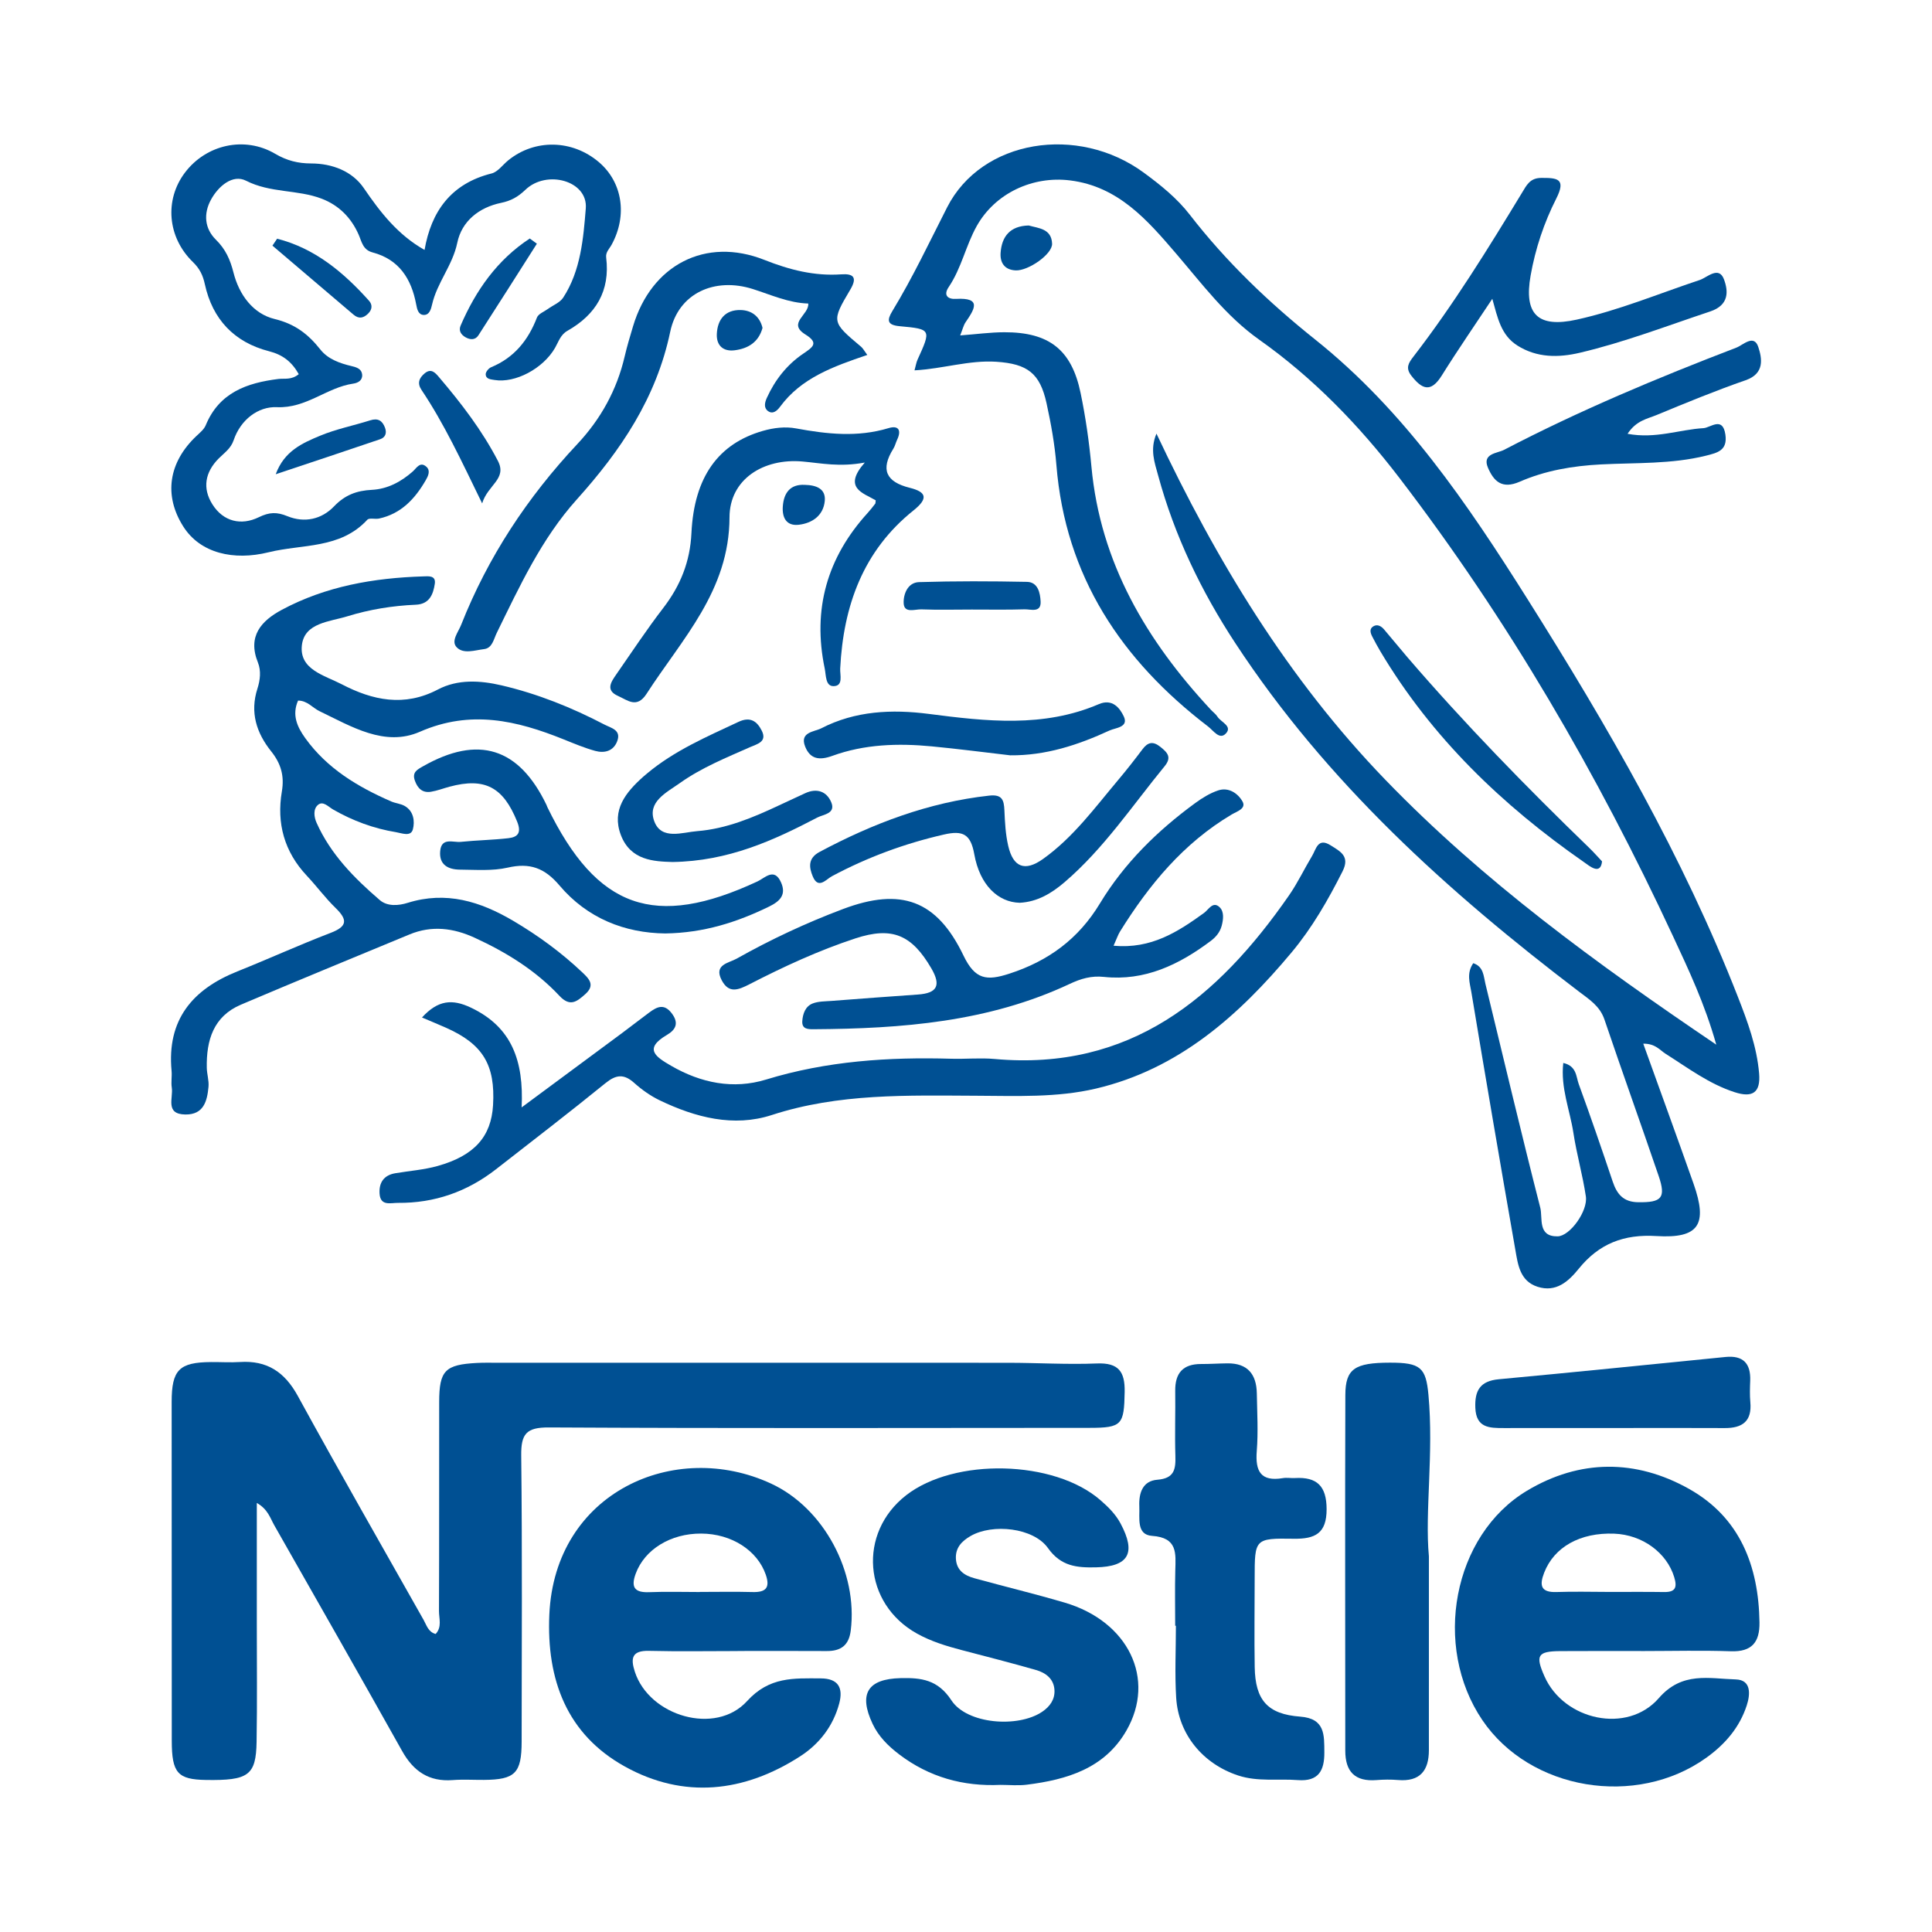 <?xml version="1.0" encoding="utf-8"?>
<!-- Generator: Adobe Illustrator 17.0.0, SVG Export Plug-In . SVG Version: 6.00 Build 0)  -->
<!DOCTYPE svg PUBLIC "-//W3C//DTD SVG 1.1//EN" "http://www.w3.org/Graphics/SVG/1.1/DTD/svg11.dtd">
<svg version="1.1" id="Layer_1" xmlns="http://www.w3.org/2000/svg" xmlns:xlink="http://www.w3.org/1999/xlink" x="0px" y="0px"
	 width="200px" height="200px" viewBox="0 0 200 200" enable-background="new 0 0 200 200" xml:space="preserve">
<g>
	<g>
		<path fill="#005093" d="M26.585,155.587c0,4.328,0.001,8.434,0,12.539c-0.001,4.063,0.046,8.128-0.023,12.19
			c-0.059,3.475-0.841,4.016-5.249,3.945c-2.92-0.047-3.528-0.731-3.531-4.049c-0.009-11.693-0.013-23.385-0.012-35.078
			c0-3.331,0.777-4.109,4.078-4.134c0.995-0.008,1.994,0.06,2.985-0.004c2.805-0.182,4.633,1.026,5.993,3.508
			c4.26,7.776,8.668,15.47,13.027,23.192c0.31,0.55,0.476,1.247,1.245,1.454c0.677-0.731,0.342-1.598,0.345-2.375
			c0.029-7.215,0.009-14.429,0.021-21.644c0.005-3.255,0.609-3.866,3.912-4.039c0.744-0.039,1.492-0.018,2.239-0.018
			c17.58-0.002,35.161-0.008,52.741,0.002c3.066,0.002,6.136,0.194,9.195,0.07c2.244-0.09,2.911,0.848,2.874,2.94
			c-0.06,3.404-0.268,3.724-3.64,3.726c-18.659,0.011-37.317,0.057-55.975-0.043c-2.346-0.013-2.878,0.687-2.853,2.911
			c0.112,9.867,0.053,19.736,0.044,29.604c-0.003,3.278-0.676,3.949-3.907,3.971c-1.078,0.007-2.161-0.062-3.233,0.02
			c-2.449,0.187-4.055-0.906-5.231-3.006c-4.374-7.808-8.807-15.584-13.232-23.363C27.969,157.155,27.74,156.237,26.585,155.587z"/>
		<path fill="#005093" d="M170.109,108.042c1.804,5.016,3.531,9.747,5.207,14.497c1.488,4.218,0.559,5.689-3.837,5.417
			c-3.375-0.209-5.945,0.782-8.049,3.384c-1.052,1.301-2.342,2.487-4.265,1.865c-1.831-0.591-2.03-2.303-2.298-3.83
			c-1.558-8.889-3.076-17.784-4.555-26.686c-0.154-0.924-0.52-1.938,0.198-2.98c1.077,0.352,1.063,1.326,1.262,2.146
			c1.879,7.723,3.707,15.459,5.675,23.16c0.275,1.075-0.302,3.006,1.794,2.972c1.284-0.021,3.151-2.626,2.927-4.132
			c-0.327-2.206-0.954-4.368-1.289-6.573c-0.361-2.369-1.343-4.676-1.049-7.244c1.391,0.315,1.321,1.416,1.602,2.187
			c1.222,3.347,2.381,6.717,3.516,10.095c0.44,1.308,1.105,2.116,2.64,2.136c2.424,0.032,2.894-0.44,2.118-2.715
			c-1.847-5.41-3.782-10.791-5.616-16.205c-0.471-1.389-1.565-2.07-2.617-2.87c-13.594-10.338-26.16-21.695-35.61-36.113
			c-3.521-5.371-6.282-11.11-7.972-17.329c-0.364-1.34-0.877-2.675-0.174-4.334c6.178,13.107,13.584,25.364,23.685,35.824
			c10.131,10.492,21.819,19.009,34.267,27.43c-1.19-4.225-2.854-7.734-4.478-11.225c-7.817-16.805-17.074-32.767-28.365-47.497
			c-4.151-5.415-8.878-10.297-14.473-14.258c-3.441-2.436-5.907-5.766-8.603-8.911c-2.972-3.467-5.975-6.949-10.967-7.575
			c-3.887-0.487-7.771,1.328-9.674,4.727c-1.133,2.024-1.58,4.365-2.902,6.314c-0.562,0.829-0.117,1.273,0.752,1.223
			c2.72-0.155,1.915,1.072,1.002,2.412c-0.219,0.321-0.307,0.733-0.562,1.369c1.684-0.127,3.13-0.325,4.576-0.328
			c4.623-0.008,6.956,1.804,7.887,6.279c0.522,2.51,0.887,5.065,1.122,7.619c0.921,9.981,5.712,18.033,12.367,25.183
			c0.226,0.243,0.511,0.445,0.684,0.72c0.358,0.566,1.574,0.977,0.871,1.732c-0.658,0.707-1.297-0.302-1.839-0.716
			c-8.974-6.859-14.783-15.545-15.71-27.091c-0.172-2.14-0.559-4.277-1.018-6.377c-0.681-3.112-1.98-4.078-5.184-4.293
			c-2.819-0.189-5.532,0.728-8.483,0.888c0.138-0.499,0.182-0.818,0.31-1.1c1.423-3.12,1.431-3.174-1.828-3.468
			c-1.335-0.12-1.352-0.622-0.78-1.563c2.109-3.468,3.833-7.131,5.672-10.742c3.579-7.029,13.527-8.605,20.36-3.591
			c1.737,1.275,3.433,2.636,4.762,4.353c3.774,4.876,8.167,9.077,12.995,12.931c9.203,7.348,15.727,16.961,21.936,26.813
			c8.323,13.205,16.128,26.679,21.826,41.266c0.993,2.542,1.944,5.112,2.179,7.878c0.171,2.007-0.687,2.544-2.53,1.949
			c-2.65-0.855-4.838-2.516-7.146-3.975C171.818,108.705,171.359,108.023,170.109,108.042z"/>
		<path fill="#005093" d="M103.566,184.77c-3.859,0.178-7.383-0.8-10.483-3.156c-1.135-0.863-2.136-1.853-2.751-3.16
			c-1.474-3.129-0.501-4.649,2.881-4.734c2.155-0.054,3.876,0.155,5.277,2.297c1.61,2.463,6.879,2.878,9.39,1.189
			c0.813-0.547,1.34-1.292,1.277-2.273c-0.072-1.142-0.903-1.766-1.9-2.052c-2.548-0.729-5.116-1.388-7.681-2.058
			c-1.607-0.42-3.185-0.902-4.649-1.715c-5.566-3.092-6.144-10.41-1.124-14.319c5.011-3.902,15.313-3.662,20.099,0.495
			c0.808,0.702,1.577,1.451,2.101,2.432c1.638,3.068,0.836,4.465-2.56,4.536c-1.965,0.041-3.608-0.097-4.955-1.993
			c-1.505-2.119-5.739-2.564-8.011-1.252c-0.906,0.523-1.588,1.21-1.521,2.365c0.07,1.201,0.897,1.727,1.904,2.004
			c3.114,0.859,6.258,1.615,9.357,2.527c6.589,1.939,9.479,7.899,6.379,13.265c-2.258,3.909-6.147,5.062-10.296,5.583
			C105.402,184.866,104.478,184.77,103.566,184.77z"/>
		<path fill="#005093" d="M30.856,72.524c-0.65,1.478-0.105,2.706,0.743,3.886c2.259,3.145,5.436,5.045,8.897,6.555
			c0.453,0.198,0.99,0.229,1.408,0.474c0.928,0.543,1.051,1.587,0.838,2.408c-0.209,0.804-1.15,0.398-1.747,0.3
			c-2.312-0.378-4.481-1.18-6.518-2.351c-0.478-0.275-1.029-0.909-1.546-0.487c-0.539,0.44-0.425,1.272-0.157,1.871
			c1.453,3.25,3.897,5.725,6.541,7.996c0.789,0.677,1.941,0.582,2.885,0.287c3.976-1.242,7.507-0.155,10.92,1.857
			c2.584,1.523,4.987,3.281,7.163,5.343c0.682,0.646,1.364,1.308,0.304,2.252c-0.877,0.78-1.579,1.345-2.676,0.173
			c-2.468-2.638-5.501-4.508-8.769-6.011c-2.205-1.014-4.45-1.298-6.749-0.345c-5.821,2.413-11.652,4.804-17.451,7.269
			c-2.855,1.214-3.589,3.694-3.536,6.531c0.012,0.66,0.239,1.328,0.178,1.974c-0.138,1.47-0.493,2.893-2.397,2.866
			c-2.131-0.03-1.237-1.714-1.405-2.78c-0.089-0.567,0.033-1.163-0.022-1.739c-0.497-5.269,2.144-8.427,6.811-10.294
			c3.233-1.294,6.405-2.742,9.656-3.988c1.75-0.671,1.762-1.363,0.511-2.579c-1.066-1.036-1.956-2.251-2.977-3.337
			c-2.334-2.483-3.143-5.434-2.583-8.727c0.275-1.616-0.101-2.892-1.102-4.143c-1.526-1.908-2.222-4.038-1.427-6.502
			c0.281-0.87,0.396-1.842,0.05-2.701c-1.098-2.724,0.344-4.314,2.477-5.457c4.554-2.44,9.515-3.298,14.623-3.457
			c0.539-0.017,1.346-0.126,1.21,0.771c-0.165,1.09-0.555,2.101-1.961,2.161c-2.412,0.103-4.799,0.489-7.09,1.199
			c-1.821,0.564-4.443,0.661-4.708,2.997c-0.287,2.525,2.351,3.116,4.119,4.036c3.206,1.669,6.47,2.379,9.967,0.542
			c2.045-1.074,4.36-0.944,6.581-0.426c3.733,0.871,7.27,2.293,10.663,4.064c0.676,0.353,1.758,0.547,1.311,1.72
			c-0.392,1.031-1.32,1.262-2.271,1.002c-1.113-0.305-2.189-0.759-3.264-1.192c-4.871-1.962-9.638-3.089-14.891-0.79
			c-3.643,1.594-7.085-0.545-10.383-2.128C32.355,73.277,31.825,72.527,30.856,72.524z"/>
		<path fill="#005093" d="M30.927,38.733c-0.72-1.282-1.657-2.01-3.068-2.371c-3.607-0.923-5.864-3.309-6.654-6.944
			c-0.206-0.946-0.54-1.619-1.239-2.297c-2.646-2.569-2.945-6.434-0.827-9.245c2.186-2.901,6.163-3.826,9.344-1.958
			c1.216,0.715,2.373,1.001,3.733,1.003c2.185,0.004,4.251,0.805,5.443,2.549c1.717,2.512,3.518,4.837,6.291,6.402
			c0.682-3.955,2.721-6.864,6.937-7.915c0.649-0.162,1.154-0.895,1.727-1.361c2.749-2.232,6.625-2.155,9.379,0.184
			c2.437,2.07,2.982,5.507,1.324,8.548c-0.235,0.431-0.635,0.773-0.566,1.328c0.428,3.462-1.068,5.92-4.012,7.589
			c-0.724,0.41-0.915,1.13-1.283,1.769c-1.245,2.159-4.136,3.669-6.252,3.322c-0.414-0.068-0.909-0.084-0.924-0.593
			c-0.007-0.243,0.304-0.621,0.558-0.726c2.387-0.986,3.837-2.787,4.747-5.146c0.149-0.386,0.742-0.603,1.135-0.89
			c0.533-0.388,1.244-0.656,1.58-1.17c1.825-2.789,2.093-6.169,2.341-9.239c0.232-2.861-4.047-4.04-6.251-1.926
			c-0.763,0.732-1.488,1.141-2.516,1.353c-2.283,0.47-4.074,1.896-4.537,4.134c-0.485,2.342-2.093,4.121-2.608,6.389
			c-0.106,0.468-0.271,1.092-0.856,1.08c-0.576-0.012-0.698-0.6-0.792-1.101c-0.494-2.638-1.772-4.647-4.51-5.37
			c-1.016-0.268-1.127-1.119-1.447-1.848c-0.775-1.761-2.054-3.038-3.825-3.716c-2.507-0.96-5.3-0.569-7.83-1.86
			c-1.368-0.698-2.856,0.546-3.628,1.962c-0.796,1.457-0.661,2.994,0.509,4.143c1.005,0.987,1.485,2.077,1.819,3.4
			c0.579,2.298,2.028,4.271,4.263,4.812c2.119,0.513,3.478,1.576,4.734,3.161c0.794,1.002,2.017,1.425,3.246,1.717
			c0.505,0.12,1.012,0.281,1.075,0.855c0.066,0.607-0.41,0.882-0.927,0.956c-2.743,0.398-4.847,2.574-7.902,2.437
			c-1.942-0.087-3.759,1.308-4.472,3.422c-0.293,0.869-0.972,1.31-1.546,1.888c-1.412,1.421-1.709,3.074-0.654,4.748
			c1.138,1.807,2.997,2.217,4.799,1.336c1.113-0.544,1.887-0.551,2.964-0.11c1.773,0.726,3.549,0.324,4.827-1.013
			c1.135-1.187,2.348-1.633,3.921-1.713c1.607-0.081,3.014-0.824,4.235-1.905c0.384-0.34,0.758-1.082,1.42-0.472
			c0.447,0.412,0.144,0.992-0.081,1.381c-1.107,1.921-2.55,3.477-4.837,3.969c-0.401,0.086-1.006-0.099-1.211,0.124
			c-2.805,3.041-6.715,2.5-10.224,3.367c-3.597,0.889-7.062,0.114-8.825-2.666c-2.044-3.221-1.537-6.646,1.373-9.386
			c0.352-0.331,0.773-0.672,0.948-1.096c1.391-3.383,4.258-4.39,7.531-4.795C29.464,39.154,30.162,39.361,30.927,38.733z"/>
		<path fill="#005093" d="M43.684,105.331c1.662-1.813,3.134-1.941,5.082-1.013c4.219,2.011,5.464,5.497,5.234,10.319
			c3.728-2.759,7.089-5.243,10.445-7.732c0.931-0.691,1.842-1.41,2.776-2.098c0.787-0.58,1.524-0.959,2.321,0.095
			c0.774,1.024,0.396,1.705-0.502,2.233c-2.458,1.445-1.136,2.283,0.433,3.193c3.095,1.794,6.444,2.463,9.825,1.428
			c6.287-1.925,12.688-2.343,19.186-2.156c1.492,0.043,2.997-0.109,4.478,0.025c14.013,1.266,23.103-6.304,30.479-16.94
			c0.895-1.29,1.573-2.728,2.384-4.078c0.425-0.707,0.593-1.942,1.928-1.094c0.993,0.63,2.021,1.115,1.228,2.686
			c-1.501,2.974-3.151,5.849-5.284,8.402c-5.458,6.534-11.681,12.072-20.242,14.088c-4.047,0.953-8.236,0.759-12.381,0.742
			c-7.125-0.03-14.233-0.265-21.188,1.998c-3.943,1.283-7.892,0.252-11.576-1.515c-0.959-0.46-1.866-1.102-2.66-1.813
			c-1.065-0.953-1.872-0.867-2.973,0.027c-3.729,3.03-7.542,5.957-11.332,8.913c-2.981,2.325-6.365,3.514-10.15,3.48
			c-0.749-0.007-1.813,0.362-1.902-0.949c-0.077-1.137,0.431-1.916,1.625-2.118c1.467-0.247,2.973-0.354,4.397-0.755
			c3.806-1.072,5.534-3.046,5.725-6.289c0.246-4.178-1.053-6.322-4.864-8.016C45.425,106.061,44.666,105.749,43.684,105.331z"/>
		<path fill="#005093" d="M121.655,168.3c0-1.908-0.039-3.817,0.011-5.723c0.047-1.786,0.251-3.4-2.406-3.584
			c-1.642-0.114-1.263-1.843-1.318-3.053c-0.063-1.396,0.351-2.638,1.864-2.757c1.759-0.138,1.912-1.08,1.869-2.478
			c-0.07-2.237,0.014-4.479-0.016-6.718c-0.025-1.844,0.801-2.79,2.678-2.784c0.909,0.003,1.819-0.06,2.728-0.069
			c2.083-0.021,3.006,1.131,3.04,3.103c0.034,1.99,0.152,3.991-0.005,5.969c-0.166,2.102,0.409,3.195,2.705,2.809
			c0.403-0.068,0.829,0.016,1.242-0.008c2.286-0.132,3.279,0.826,3.283,3.223c0.004,2.513-1.194,3.093-3.404,3.06
			c-4.041-0.061-4.041,0.012-4.043,4.08c-0.001,3.069-0.047,6.139,0.004,9.207c0.056,3.414,1.321,4.876,4.705,5.128
			c2.591,0.193,2.49,1.893,2.503,3.701c0.013,1.878-0.593,3.033-2.747,2.869c-2.055-0.157-4.136,0.192-6.168-0.475
			c-3.624-1.19-6.182-4.225-6.422-8.04c-0.155-2.478-0.029-4.973-0.029-7.46C121.705,168.3,121.68,168.3,121.655,168.3z"/>
		<path fill="#005093" d="M147.919,161.115c0,7.637,0.002,13.849-0.001,20.062c-0.001,2.122-0.925,3.281-3.193,3.09
			c-0.741-0.062-1.495-0.051-2.238,0.007c-2.218,0.174-3.225-0.863-3.224-3.048c0.003-12.273-0.036-24.547,0.007-36.82
			c0.009-2.72,0.987-3.335,4.606-3.343c3.186-0.007,3.737,0.509,3.997,3.336C148.43,150.444,147.488,156.497,147.919,161.115z"/>
		<path fill="#005093" d="M115.276,97.903c3.917,0.352,6.665-1.445,9.374-3.402c0.457-0.33,0.918-1.266,1.619-0.572
			c0.455,0.451,0.381,1.224,0.201,1.903c-0.183,0.688-0.615,1.185-1.145,1.582c-3.268,2.452-6.818,4.162-11.038,3.715
			c-1.313-0.139-2.389,0.178-3.553,0.725c-8.395,3.945-17.384,4.635-26.477,4.691c-0.578,0.004-1.262,0.016-1.204-0.842
			c0.052-0.766,0.324-1.537,1.083-1.828c0.596-0.228,1.294-0.211,1.949-0.262c2.975-0.229,5.95-0.453,8.927-0.659
			c1.98-0.137,2.444-0.916,1.401-2.708c-2.024-3.477-4.054-4.354-7.857-3.106c-3.792,1.244-7.409,2.917-10.949,4.738
			c-1.181,0.607-2.157,1.008-2.9-0.413c-0.846-1.618,0.737-1.768,1.542-2.221c3.546-1.995,7.232-3.72,11.038-5.149
			c5.968-2.241,9.682-0.943,12.452,4.821c1.205,2.508,2.403,2.636,4.731,1.883c4.064-1.315,7.174-3.603,9.392-7.272
			c2.519-4.166,5.95-7.53,9.866-10.393c0.729-0.533,1.536-1.031,2.384-1.313c1.089-0.362,2.05,0.323,2.514,1.15
			c0.414,0.738-0.589,1.029-1.124,1.346c-4.986,2.96-8.549,7.274-11.558,12.115C115.733,96.772,115.608,97.164,115.276,97.903z"/>
		<path fill="#005093" d="M89.782,36.744c-3.55,1.204-6.84,2.384-9.031,5.365c-0.285,0.387-0.737,0.821-1.251,0.442
			c-0.454-0.335-0.339-0.873-0.117-1.363c0.841-1.856,2.076-3.426,3.743-4.559c1.015-0.69,1.685-1.111,0.241-2.008
			c-1.896-1.179,0.41-2.034,0.303-3.199c-2.03-0.061-3.841-0.897-5.724-1.497c-3.952-1.257-7.726,0.41-8.567,4.424
			c-1.44,6.867-5.128,12.301-9.669,17.353c-3.655,4.065-5.913,8.978-8.287,13.817c-0.32,0.652-0.456,1.575-1.312,1.677
			c-0.954,0.113-2.149,0.55-2.848-0.204c-0.593-0.639,0.177-1.556,0.471-2.3c2.775-7.028,6.866-13.216,12.025-18.717
			c2.433-2.595,4.098-5.605,4.908-9.084c0.244-1.048,0.556-2.082,0.865-3.114c1.899-6.358,7.503-9.287,13.6-6.871
			c2.605,1.032,5.168,1.688,7.956,1.494c1.281-0.089,1.677,0.327,0.934,1.58c-1.972,3.328-1.939,3.345,1.132,5.927
			C89.332,36.058,89.446,36.29,89.782,36.744z"/>
		<path fill="#005093" d="M90.654,51.792c-1.312-0.768-3.44-1.278-1.131-3.91c-2.599,0.488-4.505,0.067-6.434-0.106
			c-4.062-0.364-7.562,1.845-7.571,5.774c-0.016,7.612-4.911,12.574-8.589,18.275c-1.003,1.555-1.97,0.654-2.953,0.218
			c-1.315-0.583-0.723-1.444-0.188-2.215c1.607-2.311,3.161-4.665,4.875-6.895c1.776-2.31,2.774-4.784,2.915-7.746
			c0.279-5.843,2.808-9.264,7.385-10.58c1.148-0.33,2.327-0.464,3.443-0.258c3.202,0.591,6.363,0.94,9.563-0.026
			c1.062-0.321,1.365,0.223,0.899,1.205c-0.142,0.299-0.212,0.638-0.386,0.915c-1.357,2.165-0.77,3.442,1.697,4.055
			c1.717,0.427,1.947,1.092,0.392,2.335c-5.225,4.177-7.269,9.889-7.594,16.38c-0.033,0.664,0.349,1.806-0.687,1.817
			c-0.849,0.009-0.77-1.126-0.916-1.826c-1.28-6.124,0.243-11.481,4.441-16.098c0.277-0.304,0.529-0.631,0.782-0.956
			C90.64,52.1,90.625,52.005,90.654,51.792z"/>
		<path fill="#005093" d="M154.483,30.933c-1.752,2.647-3.557,5.26-5.239,7.951c-1.138,1.822-2.059,1.4-3.151-0.004
			c-0.62-0.798-0.27-1.322,0.221-1.958c4.153-5.384,7.719-11.161,11.241-16.964c0.477-0.786,0.822-1.536,1.995-1.541
			c1.645-0.008,2.603,0.066,1.559,2.129c-1.27,2.508-2.166,5.18-2.661,7.981c-0.708,4.003,0.745,5.449,4.772,4.561
			c4.378-0.965,8.509-2.698,12.745-4.106c0.749-0.249,1.966-1.495,2.499-0.065c0.45,1.206,0.56,2.665-1.427,3.326
			c-4.474,1.489-8.881,3.188-13.48,4.271c-2.224,0.524-4.453,0.538-6.483-0.747C155.382,34.694,155.036,32.912,154.483,30.933z"/>
		<path fill="#005093" d="M167.107,147.829c-3.812,0.002-7.623-0.001-11.435,0.003c-1.478,0.002-2.861-0.008-2.946-2.086
			c-0.074-1.796,0.49-2.787,2.431-2.967c7.828-0.725,15.648-1.528,23.471-2.306c1.817-0.181,2.619,0.666,2.553,2.451
			c-0.028,0.745-0.054,1.496,0.013,2.236c0.178,1.97-0.824,2.683-2.651,2.673C174.731,147.812,170.919,147.827,167.107,147.829z"/>
		<path fill="#005093" d="M68.868,96.631c-4.181-0.046-8.066-1.56-10.948-4.966c-1.538-1.818-3.068-2.375-5.358-1.85
			c-1.584,0.363-3.296,0.221-4.949,0.209c-1.199-0.009-2.17-0.484-2.046-1.91c0.127-1.467,1.34-0.881,2.132-0.964
			c1.642-0.171,3.3-0.192,4.94-0.382c1.001-0.116,1.35-0.589,0.893-1.72c-1.438-3.558-3.336-4.596-7.006-3.607
			c-0.639,0.172-1.265,0.417-1.915,0.522c-0.872,0.14-1.372-0.337-1.662-1.146c-0.313-0.874,0.232-1.144,0.85-1.495
			c5.709-3.245,9.915-1.937,12.772,4c0.036,0.074,0.055,0.157,0.091,0.231c5.129,10.537,11.121,12.645,21.753,7.691
			c0.773-0.36,1.741-1.476,2.439,0.104c0.558,1.263-0.09,1.939-1.231,2.497C76.306,95.463,72.873,96.572,68.868,96.631z"/>
		<path fill="#005093" d="M105.556,93.455c-2.241-0.056-4.126-1.834-4.698-5.023c-0.375-2.092-1.178-2.492-3.146-2.041
			c-4.07,0.932-7.922,2.354-11.597,4.318c-0.593,0.317-1.41,1.394-1.981,0.008c-0.382-0.928-0.517-1.872,0.707-2.526
			c5.525-2.948,11.281-5.137,17.559-5.829c1.342-0.148,1.529,0.449,1.576,1.523c0.053,1.233,0.118,2.489,0.396,3.685
			c0.516,2.219,1.729,2.68,3.591,1.357c3.141-2.233,5.394-5.339,7.842-8.246c0.851-1.011,1.667-2.054,2.46-3.112
			c0.556-0.743,1.088-0.869,1.854-0.256c0.73,0.585,1.21,1.068,0.443,2.004c-3.351,4.091-6.298,8.529-10.357,12.006
			C108.865,92.471,107.389,93.363,105.556,93.455z"/>
		<path fill="#005093" d="M168.485,44.907c2.914,0.545,5.358-0.44,7.855-0.584c0.729-0.042,1.991-1.261,2.272,0.667
			c0.239,1.638-0.818,1.886-2.01,2.182c-3.571,0.887-7.238,0.718-10.856,0.904c-2.947,0.151-5.779,0.635-8.429,1.792
			c-1.859,0.811-2.69-0.081-3.278-1.435c-0.648-1.493,0.958-1.498,1.659-1.864c7.782-4.061,15.87-7.444,24.058-10.584
			c0.683-0.262,1.808-1.431,2.261-0.068c0.398,1.199,0.667,2.758-1.304,3.442c-3.121,1.084-6.183,2.346-9.237,3.61
			C170.52,43.363,169.385,43.53,168.485,44.907z"/>
		<path fill="#005093" d="M69.62,89.235c-1.898-0.058-4.345-0.141-5.352-2.802c-0.98-2.591,0.517-4.421,2.33-6.036
			c0.124-0.11,0.251-0.215,0.378-0.321c2.828-2.369,6.178-3.805,9.475-5.351c1.237-0.58,1.925-0.041,2.405,0.911
			c0.586,1.163-0.478,1.383-1.195,1.701c-2.497,1.106-5.04,2.132-7.279,3.724c-1.382,0.983-3.416,1.947-2.646,3.974
			c0.745,1.962,2.913,1.122,4.439,1.003c2.997-0.235,5.769-1.397,8.475-2.671c0.898-0.423,1.799-0.838,2.7-1.254
			c1.195-0.551,2.219-0.203,2.697,0.928c0.503,1.189-0.816,1.263-1.428,1.584C80.054,87.015,75.392,89.145,69.62,89.235z"/>
		<path fill="#005093" d="M104.576,78.19c-2.706-0.313-5.409-0.668-8.12-0.927c-3.487-0.333-6.969-0.226-10.289,0.982
			c-1.358,0.494-2.301,0.338-2.817-0.958c-0.603-1.515,0.956-1.525,1.673-1.895c3.513-1.813,7.315-1.981,11.135-1.487
			c5.939,0.768,11.855,1.447,17.591-1.012c1.406-0.603,2.176,0.408,2.58,1.26c0.545,1.148-0.864,1.186-1.467,1.465
			C111.613,77.12,108.247,78.227,104.576,78.19z"/>
		<path fill="#005093" d="M165.841,89.169c-0.057,0.616-0.324,0.905-0.815,0.73c-0.378-0.135-0.71-0.412-1.048-0.647
			c-8.462-5.884-15.762-12.893-21.078-21.817c-0.297-0.498-0.571-1.01-0.838-1.525c-0.196-0.38-0.34-0.818,0.119-1.082
			c0.415-0.239,0.81-0.004,1.092,0.324c0.809,0.942,1.587,1.912,2.396,2.854c5.949,6.919,12.313,13.443,18.868,19.785
			C165.009,88.248,165.441,88.744,165.841,89.169z"/>
		<path fill="#005093" d="M100.593,63.101c-1.738,0.003-3.478,0.046-5.214-0.019c-0.655-0.025-1.774,0.439-1.83-0.618
			c-0.049-0.932,0.407-2.167,1.588-2.203c3.721-0.114,7.448-0.101,11.17-0.027c1.163,0.023,1.373,1.185,1.417,2.034
			c0.062,1.208-1.032,0.789-1.669,0.809C104.236,63.136,102.414,63.098,100.593,63.101z"/>
		<path fill="#005093" d="M49.912,52.112c-2.16-4.438-3.933-8.252-6.28-11.751c-0.462-0.688-0.249-1.237,0.341-1.721
			c0.661-0.542,1.084-0.053,1.451,0.377c2.31,2.709,4.474,5.525,6.121,8.698C52.515,49.585,50.487,50.192,49.912,52.112z"/>
		<path fill="#005093" d="M28.544,49.093c0.88-2.41,2.769-3.227,4.603-3.991c1.656-0.69,3.452-1.043,5.172-1.588
			c0.8-0.253,1.253,0.014,1.533,0.754c0.215,0.569,0.036,1.018-0.496,1.199C35.758,46.694,32.149,47.888,28.544,49.093z"/>
		<path fill="#005093" d="M28.688,24.711c3.902,0.994,6.866,3.469,9.514,6.424c0.356,0.397,0.349,0.891-0.089,1.324
			c-0.489,0.483-0.972,0.576-1.517,0.113c-2.798-2.381-5.596-4.762-8.394-7.143C28.364,25.189,28.526,24.95,28.688,24.711z"/>
		<path fill="#005093" d="M55.577,25.229c-2.014,3.163-4.018,6.333-6.052,9.483c-0.309,0.479-0.81,0.492-1.313,0.214
			c-0.5-0.277-0.754-0.698-0.527-1.226c1.584-3.671,3.809-6.815,7.158-9.011C55.088,24.869,55.332,25.049,55.577,25.229z"/>
		<path fill="#005093" d="M106.493,23.343c1.01,0.29,2.355,0.314,2.419,1.878c0.045,1.088-2.46,2.825-3.763,2.77
			c-1.198-0.051-1.636-0.841-1.567-1.819C103.7,24.494,104.551,23.386,106.493,23.343z"/>
		<path fill="#005093" d="M78.936,33.944c-0.413,1.499-1.509,2.138-2.873,2.316c-1.188,0.155-1.915-0.483-1.857-1.696
			c0.071-1.505,0.879-2.503,2.456-2.47C77.799,32.117,78.65,32.746,78.936,33.944z"/>
		<path fill="#005093" d="M83.303,50.192c1.212,0.025,2.196,0.406,2.077,1.664c-0.141,1.497-1.278,2.302-2.687,2.467
			c-1.286,0.15-1.74-0.735-1.657-1.896C81.139,50.982,81.835,50.115,83.303,50.192z"/>
		<path fill="#005093" d="M161.522,170.922c2.901-0.022,5.802-0.005,8.704-0.007c2.984-0.002,5.971-0.079,8.951,0.024
			c2.182,0.075,2.993-0.945,2.964-2.983c-0.085-5.846-2.019-10.857-7.272-13.815c-5.515-3.106-11.342-3.096-16.807,0.185
			c-7.672,4.606-9.795,16.09-4.607,23.744c4.928,7.269,15.921,9.098,23.186,3.887c1.947-1.397,3.436-3.129,4.18-5.41
			c0.377-1.154,0.48-2.646-1.129-2.693c-2.761-0.08-5.558-0.845-7.972,1.935c-3.259,3.753-9.822,2.301-11.834-2.249
			C158.92,171.359,159.168,170.94,161.522,170.922z M159.851,162.808c1.033-2.664,3.728-4.18,7.258-4.043
			c2.923,0.114,5.434,1.974,6.203,4.494c0.321,1.051,0.151,1.567-1.048,1.548c-1.897-0.03-3.795-0.008-5.692-0.012
			c-1.815-0.004-3.631-0.052-5.444,0.011C159.478,164.864,159.351,164.096,159.851,162.808z"/>
		<path fill="#005093" d="M79.827,153.584c-9.954-4.619-22.394,0.867-22.96,13.557c-0.301,6.756,1.818,12.409,7.835,15.739
			c6.073,3.36,12.306,2.685,18.123-1.062c1.997-1.286,3.427-3.135,4.052-5.478c0.424-1.591-0.073-2.588-1.919-2.594
			c-2.782-0.009-5.312-0.19-7.621,2.351c-3.262,3.589-10.116,1.566-11.616-3.03c-0.455-1.395-0.323-2.214,1.457-2.171
			c3.064,0.075,6.131,0.021,9.196,0.021c0-0.003,0-0.005,0-0.007c3.066,0,6.131-0.013,9.197,0.006
			c1.467,0.009,2.304-0.573,2.498-2.124C88.821,162.799,85.321,156.133,79.827,153.584z M77.918,164.808
			c-1.824-0.049-3.649-0.012-5.474-0.012c0,0.003,0,0.006,0,0.009c-1.742,0-3.486-0.054-5.225,0.016
			c-1.534,0.062-1.934-0.504-1.405-1.932c0.92-2.483,3.595-4.149,6.77-4.135c3.151,0.014,5.826,1.748,6.692,4.265
			C79.739,164.368,79.275,164.844,77.918,164.808z"/>
	</g>
</g>
</svg>
